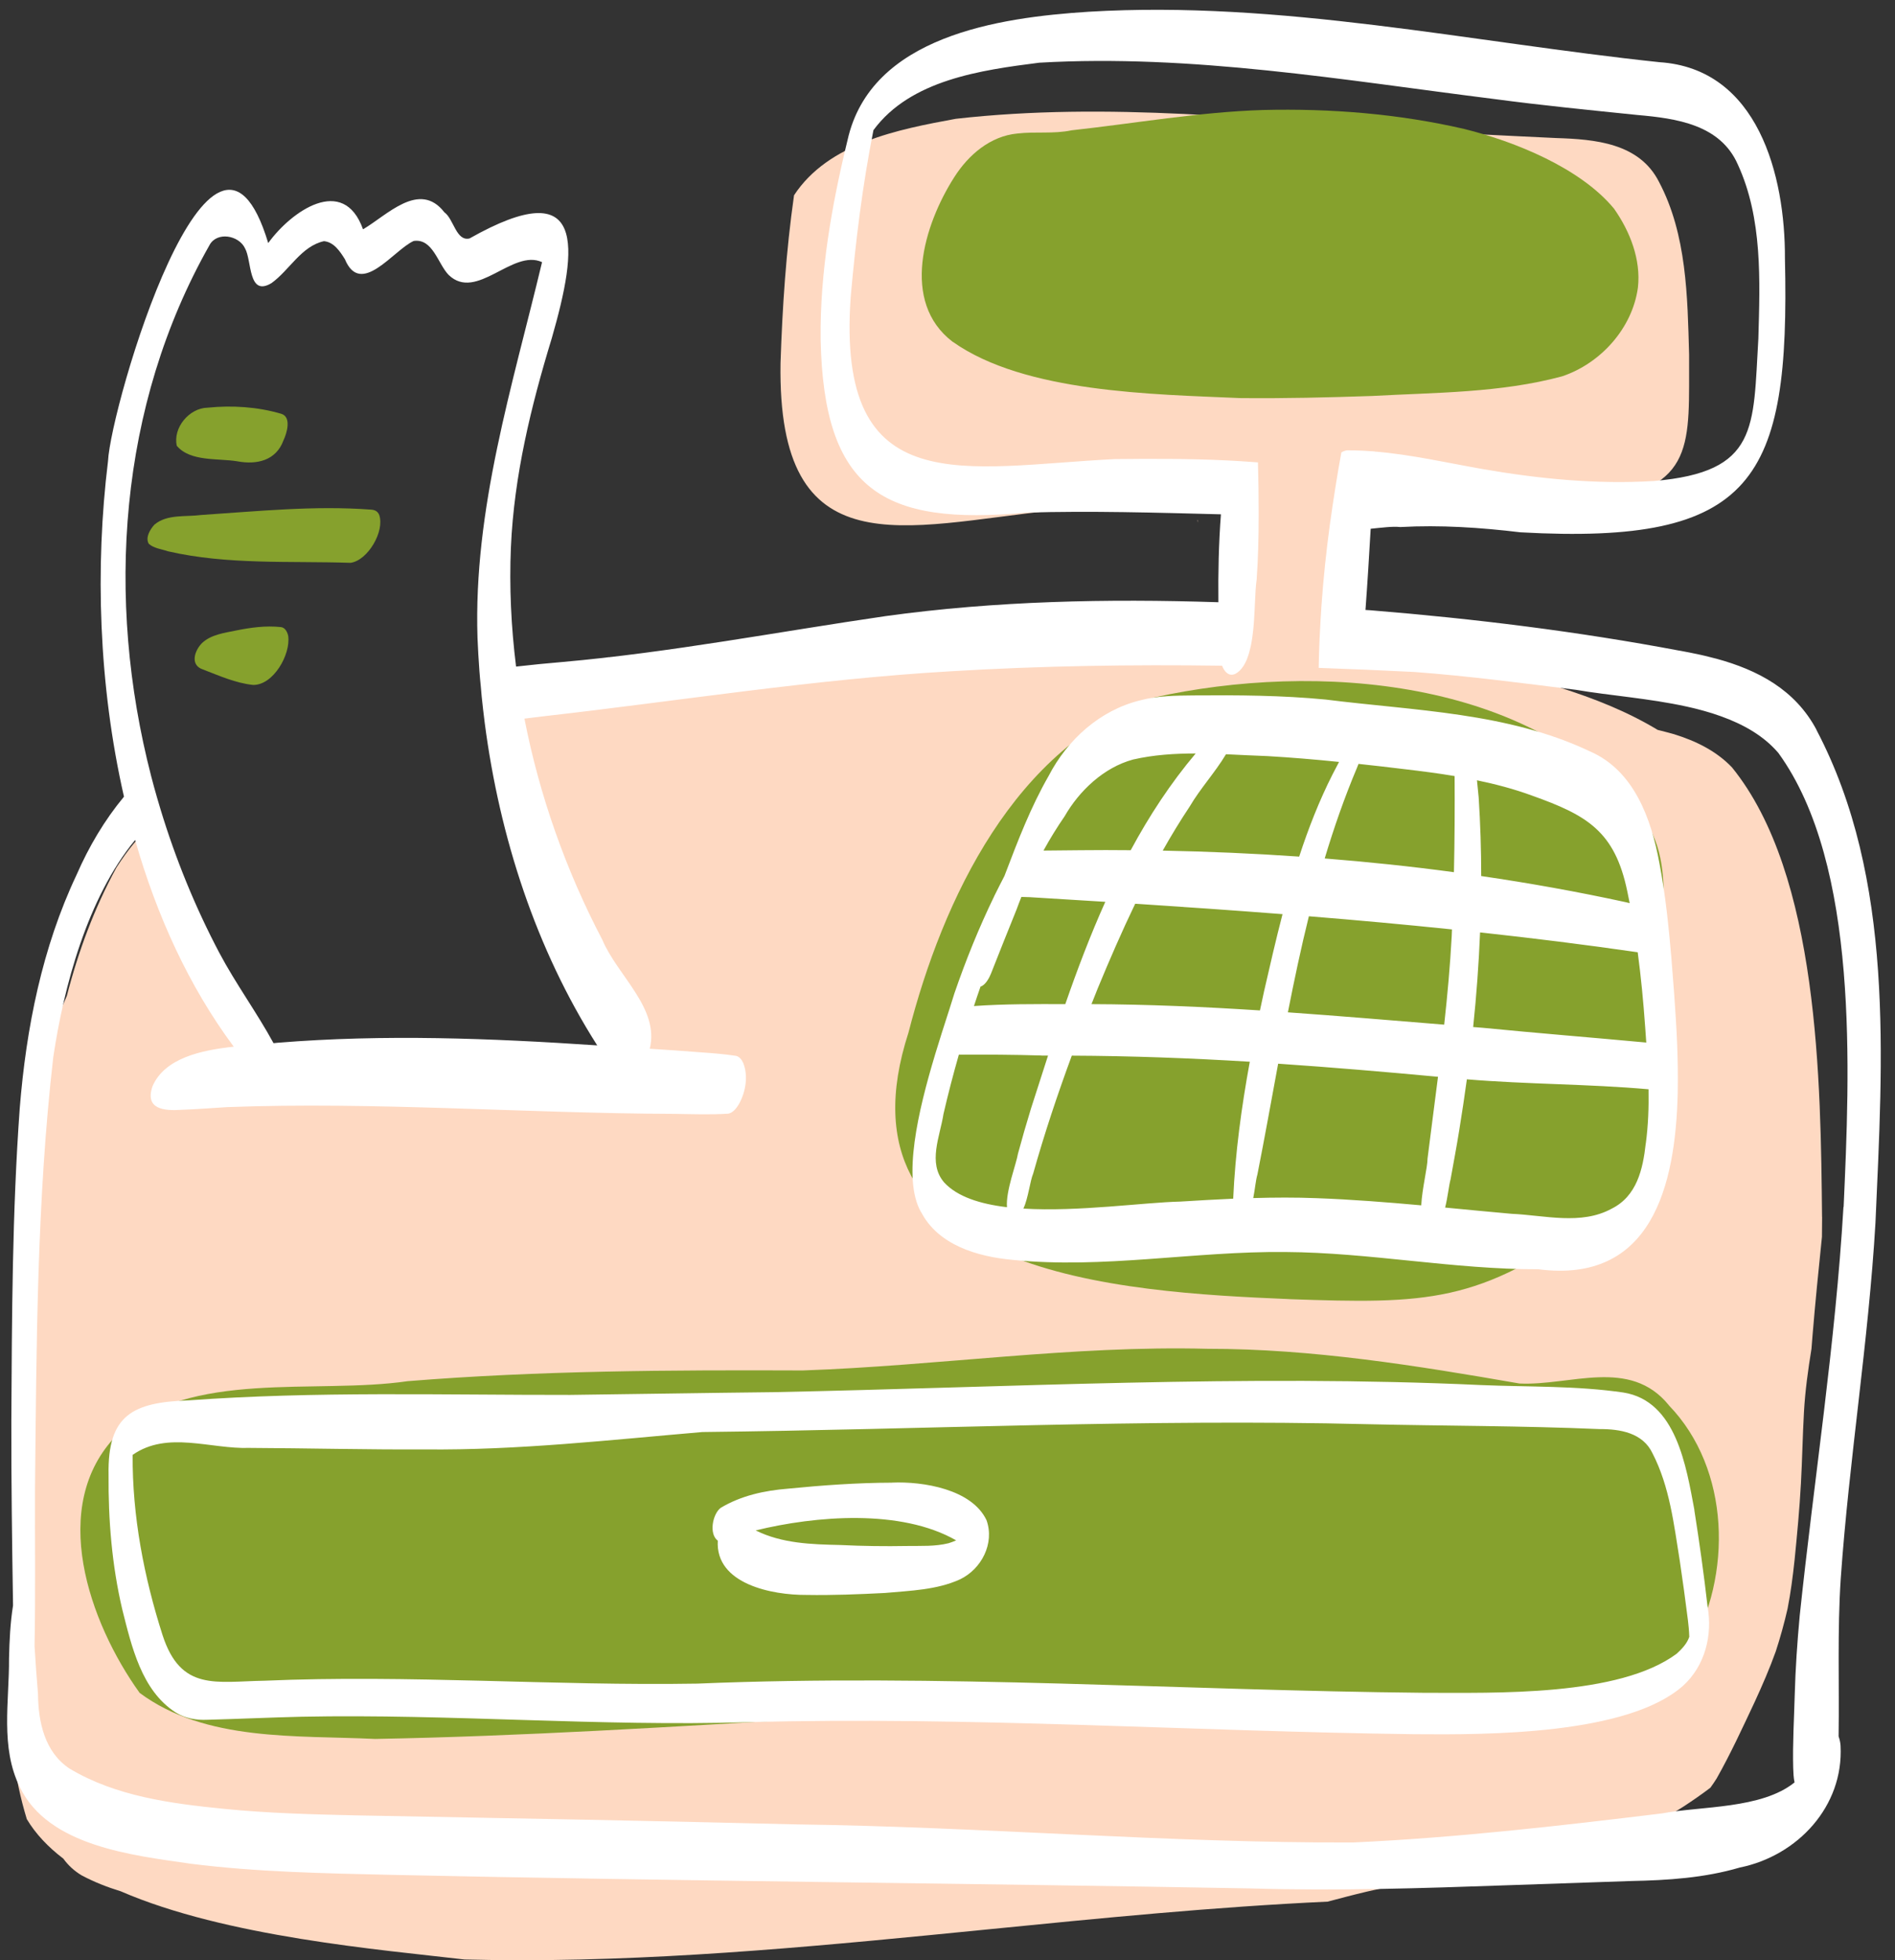<?xml version="1.0" encoding="UTF-8" standalone="no"?><svg xmlns="http://www.w3.org/2000/svg" xmlns:xlink="http://www.w3.org/1999/xlink" fill="#ffffff" height="380.1" preserveAspectRatio="xMidYMid meet" version="1" viewBox="-1.4 -1.9 367.6 380.1" width="367.6" zoomAndPan="magnify"><rect x="-1.4" y="-1.9" width="367.6" height="380.1" fill="#333333" stroke="none"/><g><g><g><g id="change1_1"><path d="m230.88,98.94h.07s0,.2,0,.2c0,.1-.01.21-.02.31-.01-.17-.03-.34-.04-.51Zm.01-1.5l.05.1h0s-.05-.1-.05-.1Zm-86.06,210.92c5.22,2.26,10.98,2.11,16.55,1.92,4.33-.03,8.65-.21,12.98-.53,2.68-.19,5.39-.17,7.98-.98.49-.19.96-.4,1.43-.63-11.03-5.54-27.49-3.25-38.93.22Zm207.23-74.26c0,1.29-.02,2.57-.03,3.86-.66,6.34-1.29,12.69-1.82,19.04-.07.89-.14,1.77-.21,2.66-.66,4.07-1.23,8.16-1.46,12.28-.26,4.62-.33,9.25-.59,13.88-.27,4.92-.73,9.82-1.22,14.71-.34,3.2-.75,6.38-1.37,9.55-.64,2.79-1.4,5.55-2.29,8.28-1.2,3.34-2.61,6.58-4.09,9.8-2.35,4.99-4.66,10.03-7.38,14.84-.37.59-.76,1.16-1.17,1.73l-.07.08c-1.66,1.26-3.38,2.45-5.12,3.59-3.82,2.44-7.74,4.69-11.76,6.77l-.13.07c-.9.47-1.81.93-2.73,1.38-2.5,1.19-5.04,2.28-7.65,3.19-1.17.36-2.34.67-3.53.93-4.66.85-9.38,1.22-14.09,1.54-7.3.48-14.58.99-21.73,2.69-2.5.59-4.99,1.25-7.47,1.91-22.01,1.02-43.96,3.2-65.9,5.38-30.12,2.99-60.24,5.98-90.5,5.98-3.67,0-7.35-.05-11.03-.14-16.21-1.89-46.34-4.38-66.71-13.23-2.59-.79-5.11-1.78-7.53-3.06-1.48-.87-2.66-1.98-3.59-3.26-2.96-2.26-5.38-4.8-7.09-7.67-4.9-16.07-4.46-35.26.52-53.16-1.1-24.48-2.07-49.02-.62-73.49.95-10.22,3.2-22.54,7.87-33.01,2.22-8.63,5.34-17.03,9.61-24.86,2.31-3.61,4.39-6.05,6.14-7.49.09.2.18.39.27.59.85,1.84,1.77,3.64,2.7,5.43.14.41.29.83.43,1.24.41,1.18.83,2.36,1.27,3.53-.35,1.07-.77,2.2-1.25,3.36,1.05.24,2.04.57,2.98.97.7,1.61,1.45,3.2,2.29,4.75,1.21,2.23,2.48,4.43,3.81,6.58,1.22,2.4,2.56,4.74,4.04,7.01,1.25,1.92,2.59,3.82,4.06,5.58,2.09,2.5,4.27,4.93,7.03,6.72,2.28,1.48,4.94,2.34,7.62,2.34,1.19,0,2.38-.17,3.55-.53,1.32-.41,2.55-1.02,3.78-1.65.09,0,.19,0,.29,0,4.93.1,9.82-.05,14.73-.53,1.54-.15,2.82-1.11,3.58-2.39,5.88.81,11.81,1.21,17.76,1.36,1.07,1.36,2.75,2.14,4.52,1.88,1.25-.18,2.34-.84,3.1-1.79.1,0,.19,0,.29,0l-.15-.19c.35-.48.62-1.04.77-1.64.28-1.06.18-2.22-.17-3.26-.49-1.47-1.13-2.88-1.7-4.32-.66-1.67-1.27-3.36-1.88-5.05-.62-1.7-1.37-3.33-2.07-4.99-.74-1.75-1.46-3.51-2.14-5.29-.66-1.74-1.29-3.49-1.88-5.25h0l-.07-.21-.07-.21c-.16-.48-.32-.95-.47-1.43-.16-.48-.31-.96-.46-1.44-.15-.48-.3-.96-.45-1.44-.15-.48-.29-.96-.44-1.45-.86-3.02-1.7-6.04-2.5-9.06-.18-.67-.35-1.34-.52-2.01-.16-.64-.32-1.29-.48-1.93-.16-.62-.31-1.25-.46-1.87-.27-1.1-.53-2.2-.78-3.31-.57-2.54-1.07-5.08-1.55-7.64.52-.87,1.07-1.72,1.64-2.55,4.56-5.9,11.01-10.22,18.3-13.25.07.17.16.32.27.47.34.45.8.74,1.31.88h-.01c1.11.34,2.3.43,3.47.43.92.47,1.83.95,2.79,1.36l.07.04c.28.16.59.24.89.24.69,0,1.37-.39,1.66-1.08.11-.26.15-.54.13-.8,2.23-.17,4.45-.45,6.66-.75,5.12-.7,10.18-1.84,15.25-2.79,2.48-.44,4.96-.89,7.45-1.23,2.55-.35,5.09-.6,7.65-.74.09,0,.19,0,.28-.01,6.8,1.67,13.51,3.82,20.04,6.31,15.4-1.43,30.52-5.47,46.04-5.55.28-.02.6-.02.96-.02,0-.93,0-1.79.03-2.54.75.46,1.62.72,2.52.72,2.33,0,4.38-1.8,4.66-4.12.38-3.14.95-6.26,1.17-9.42.12-1.7.2-3.41.25-5.12.05-1.53.1-3.14-.16-4.65-.29-1.64-.78-3.38-2.05-4.55-1.26-1.17-2.82-1.78-4.55-1.8-1.55-.02-3.14.22-4.67.44-3.25.47-6.45,1.18-9.59,2.13-3.3,1-6.58,2.09-9.81,3.29h-.02c-2.14.13-4.28.27-6.42.41-29.02,3.04-53.55,11.59-52.9-28.59.36-10.86,1.07-21.62,2.62-32.52,6.65-10.14,20.18-12.78,31.38-14.83,29.48-3.34,59.14.12,88.59,2.17,9.27.72,18.57,1.11,27.86,1.56,7.54.24,16.15.95,19.97,8.52,5.38,10.17,5.52,22.23,5.83,33.48-.08,17.35,1.5,25.83-18.7,28.7-11.1,1.29-22.36.81-33.43-.5-4.83-.57-9.68-1.34-14.53-1.82-.04,3.94-.1,7.88-.21,11.82-.4,3.75-.67,9.02-1.16,14.8,8.12,1.63,16.31,4.45,22.71,5.98,13.33,3.63,27.28,6.59,39.23,13.8.14.03.28.06.41.1.59.14,1.17.29,1.74.45.28.08.56.16.84.24h.03c4.42,1.34,8.39,3.34,11.38,6.47,16.92,20.83,17.21,61.18,17.48,87.2Zm-36.53-50.06c.07.44.13.89.2,1.33.11.73.21,1.46.31,2.2.16,1.17.32,2.35.48,3.52-.16-1.18-.31-2.35-.48-3.52-.11-.73-.21-1.46-.32-2.2-.06-.44-.12-.88-.2-1.32h0Zm-6.05,2.91c-10.23-.91-20.48-1.61-30.74-2.15.09,6.14-.04,12.27-.34,18.4.63.02,1.27.03,1.89.05,10.59.45,21.2.7,31.8,1.09-.12-1.03-.25-2.06-.39-3.09-.61-4.78-1.32-9.56-2.23-14.3Zm-32.36-27.36c.56,4.75.96,9.51,1.23,14.28,9.43.86,18.84,2.02,28.18,3.52.29.05.57.11.86.15-.19-.75-.38-1.5-.59-2.26l-.04-.12c-2.79-2.19-5.84-4.09-9.11-5.67-6.65-3.67-13.53-6.93-20.54-9.9Zm-.37,64.16c12.02,1.07,23.98,2.62,35.81,4.71.29-1.49.43-3.03.52-4.55.28-3.51.21-7.02-.05-10.53-11.74-.39-23.55.37-35.3.04-.26,3.27-.57,6.53-.92,9.79-.02.18-.04.36-.06.55Zm-3.49-39.23c-9.29-.44-18.58-.77-27.88-1-1.18,6.24-2.16,12.52-3.04,18.82,10.14.15,20.28.45,30.41.72.31-5.74.52-11.49.51-17.25,0-.43,0-.86,0-1.29Zm-36.34,17.75c.18-1.22.38-2.44.58-3.66.87-5.07,1.74-10.16,2.76-15.22-9.55-.22-19.11-.36-28.65-.45-2.3,5.54-4.37,11.17-6.35,16.83-.35,1.03-.69,2.06-1.03,3.08,10.89-.57,21.79-.68,32.69-.58Zm-35.95,10.75c-.67,2.18-1.32,4.36-1.94,6.53,3.81.63,7.57,1.59,11.26,3.03,8.03-.4,16.09-.62,24.16-.63.29-3.21.64-6.43,1.04-9.63-11.51-.07-23.02.11-34.52.7Zm38.82,8.95c10.54.09,21.09.53,31.59,1.34.25-3.36.5-6.73.73-10.1-10.37-.39-20.73-.7-31.1-.83-.41,3.2-.81,6.39-1.22,9.59Zm13.35-67.76c-2.12,5.9-3.85,11.89-5.31,17.95,8.41.2,16.82.61,25.21,1.27-.18-5.27-.44-10.55-.75-15.82-3.07-1.24-6.17-2.42-9.28-3.56-.2-.01-.4-.02-.61-.04-3.01-.2-6.02-.38-9.03-.54-.11.3-.19.55-.24.73Zm-32,9.33c-1.7,2.88-3.27,5.83-4.75,8.82,8.82-.32,17.66-.43,26.49-.31,1.48-5.57,3.29-11.05,5.62-16.34.36-.81.71-1.62,1.09-2.42h-.23c-2.94,3.86-6.87,6.24-12.16,6.11-1.77-1.27-2.7-3.55-3.08-6.44-1.55.02-3.11.03-4.67.04-.69.16-1.38.31-2.07.47-1.88,3.45-4.45,6.57-6.24,10.06Zm-27.84,10.09c2.4-.16,4.8-.33,7.2-.47,3.23-.2,6.46-.38,9.69-.54,2.88-6.12,6.21-12.01,10.15-17.53-5.05,1.15-10.11,2.26-15.22,3.17-2.32,3.49-4.46,5.17-6.55,5.85-.57.87-1.09,1.76-1.54,2.66-1.34,2.17-2.59,4.48-3.73,6.86Zm-11.82,30.85c5.87-.75,11.83-1.03,17.69-1.34,1.96-6.83,4.11-13.62,6.65-20.23-4.89-.04-9.78-.07-14.66-.1-.55.01-1.09.02-1.64.04-.29.83-.55,1.66-.8,2.48-1.45,4.22-2.87,8.46-4.28,12.7-.25.76-.95,2.31-1.88,2.61-.38,1.28-.73,2.55-1.09,3.84Zm-3.39,14.14c5.62-.21,11.24-.21,16.78.38.5-1.9,1-3.8,1.5-5.71-.43.03-.85.05-1.28.08-5.34.14-10.68.39-16.02.72-.34,1.51-.67,3.02-.98,4.54Zm139.26,56.07c-1.63-1.25-3.58-2.08-5.92-2.32-1.76-.16-3.52-.26-5.28-.32-5.18,2.24-11.27,2.62-18.47,2.95-10.86,1.2-21.32,4.41-31.96,6.66-13.78,1.85-27.66,1.14-41.55.43-9.24-.47-18.48-.95-27.7-.66-32.11.32-63.95,4.79-95.76,8.75-16.73,1.57-33.45,3.29-49.8,7.36v.04c-.04,1.93-.1,3.86-.14,5.8,21.79,9.55,46.73,9.39,70.16,10.66,26.7.78,53.34-1.25,79.93-3.46,29.43-1.72,59.06-1.94,88.47.14,10.85.67,22.12,3.98,32.81.84.39-11.41.64-25.58,5.21-36.85Zm1.38-61.02c-.05-1.52-.12-3.02-.23-4.51-.02-.36-.05-.72-.07-1.08-.09-1.18-.19-2.35-.3-3.5-.06-.67-.13-1.34-.2-1.99.07.66.13,1.32.2,1.99.11,1.15.21,2.32.3,3.5.02.36.05.72.08,1.08.1,1.49.18,3,.23,4.51.18,5.36-.02,10.79-.93,15.75h0c.92-4.95,1.11-10.38.93-15.75Zm-34.17,148.65c.26-.02.52-.04.78-.05.04,0,.07,0,.11,0-.3.02-.59.04-.89.06Z" fill="#fed9c2"/></g><g id="change2_1"><path d="m32.9,84.57c-.8-3.51,2.41-7.35,5.98-7.41,4.75-.48,9.66-.17,14.26,1.18,2.1.62,1.07,3.84.45,5.16-1.45,3.95-5.2,4.76-8.96,4.06-3.75-.62-9.09.11-11.72-2.99Zm-1.68,20.45c11.57,2.65,23.58,1.84,35.37,2.23,3.36-.45,6.68-6.13,5.57-9.3-.32-.73-.86-.97-1.62-1.02-10.98-.82-21.96.32-32.91,1.04-2.99.4-6.64-.2-9.07,1.87-.84.92-1.8,2.48-1.11,3.71.99.9,2.52,1.04,3.77,1.47Zm21.87,14.69c-2.95-.32-5.9.09-8.79.68-2.22.45-4.77.79-6.48,2.39-1.48,1.45-2.43,4.3.15,5.15,3.16,1.21,6.32,2.64,9.72,3,3.95.06,7.31-5.91,6.82-9.49-.14-.72-.58-1.64-1.41-1.73Zm195.57,130.33c26.68.93,37,.84,58.73-15.27,8.43,1.35,19-20.89,13.03-26.55-.04-10.91,2.52-21.7.91-32.62.12-6.75.08-13.35-4.09-19.05-21.16-27.09-63.38-30.14-94.77-23.19-27,9.42-40.95,39.01-47.64,64.99-15.29,47.16,41.41,50.32,73.84,51.68Zm73.67,20.57c-7.56-9.31-19.11-3.73-28.98-4.21-20.02-3.48-40.14-6.74-60.52-6.73-26.25-.68-52.31,3.29-78.5,4.2-25.57-.1-51.15.02-76.66,2.08-17.98,2.62-41.98-2.38-56.38,10.42-13.46,13.74-5.37,36.43,4.4,50.03,12.81,9.5,30.44,8.19,45.67,8.93,57.48-1.04,114.87-7.37,172.41-6.95,19.24.63,38.48,3.46,57.73,1.71,10.04.36,19.82-2.43,24.75-11.97,8.45-14.42,8.05-35.12-3.93-47.5ZM183.43,64.39c13.96,9.88,38.81,10.16,55.73,10.91,8.54.09,17.09-.12,25.62-.41,12.29-.68,24.9-.58,36.85-3.81,7.48-2.51,13.62-9.31,14.7-17.21.61-5.45-1.54-10.91-4.64-15.31-6.51-7.88-19.22-13.01-29-15.44-12.8-2.96-25.98-4.01-39.09-3.69-12.45.39-24.76,2.59-37.13,3.94-3.5.74-7,.21-10.5.62-5.27.49-9.52,4.15-12.27,8.49-5.83,9.12-10.5,24.15-.28,31.92Z" fill="#86a12d"/></g><g id="change3_1"><path d="m350.97,139.62c-4.15-7.8-11.42-11.6-19.42-13.78,0,0,0,0,0,0-.11-.03-.22-.05-.33-.08-.63-.17-1.27-.33-1.91-.48-.23-.05-.45-.11-.68-.16-.77-.17-1.53-.33-2.3-.48-.63-.12-1.27-.24-1.89-.36,0,0,0,0,0,.01-19.81-3.74-39.88-6.21-59.97-7.84-.33-.02-.66-.04-.99-.06.39-5.24.71-10.5,1.01-15.75,2.17-.21,4.27-.5,5.73-.33,7.8-.43,15.57.09,23.32,1.02,45.41,2.52,52.3-10.13,51.31-53.12.06-16.06-5.21-36.81-24.35-38.05C283.63,6.26,247.02-1.85,209.75.38c-17.41,1.11-42.21,4.73-46.73,24.85-3.08,12.63-5.37,25.64-5.23,38.68.59,29.35,12.15,36.17,39.89,33.6,12.58-.37,25.18.01,37.76.33-.43,5.67-.55,11.36-.49,17.05-21.56-.7-43.15-.27-64.55,2.69-20.88,3.04-41.65,7.03-62.7,8.9-3,.25-6,.55-8.99.89-.96-7.7-1.33-15.46-1-23.18.61-13.83,3.89-27.29,7.92-40.48,5.12-17.79,6.81-32.23-15.94-19.37-2.61.62-3.06-3.77-4.89-5.07-4.84-6.25-11.16.62-15.78,3.3-3.8-10.66-13.94-3.49-18.39,2.67-10.72-35.64-30.55,31.51-31.08,42.32-2.51,20.47-1.84,43.39,3.1,65.04-3.77,4.54-6.82,9.7-9.18,15.12-6.7,14.16-9.79,29.75-11.04,45.3-1.46,20.17-1.52,40.42-1.63,60.64-.02,11.92.14,23.85.33,35.78-.54,3.39-.7,6.84-.78,10.28.06,8.31-1.74,17.27,2.12,25,5.55,11.42,21.81,13.17,33.14,14.81,12.81,1.62,25.74,1.85,38.63,2.15,55.74,1.21,111.3,1.63,167.11,2.64,16.58.5,33.15-.03,49.72-.62,8-.27,16-.55,23.99-.82,7.08-.14,14.19-.6,21.02-2.61,11.2-2.26,20.18-11.86,19.56-23.62-.03-.51-.15-1.19-.38-1.82.15-10.22-.26-20.45.42-30.65,1.62-23.04,5.38-45.87,6.73-68.93,1.39-31.71,3.77-66.7-11.46-95.63ZM39.24,45.63c1.45-2.67,5.7-1.91,6.89.63,1.35,2.38.57,9.49,5.14,6.74,3.47-2.49,5.78-7.17,10.17-8.13,1.93.17,3.12,1.99,4.06,3.49,3.09,7.45,9.44-1.78,13.35-3.53,3.71-.54,4.69,4.44,6.78,6.59,5.41,5.21,12.41-5.13,18.12-2.48-5.73,23.96-13.34,47.88-12.52,72.9.08,2.13.22,4.25.37,6.39,0,0,0,0,0,0,.07,1,.17,2.01.27,3.01.06.65.11,1.3.17,1.94.18,1.73.38,3.47.6,5.2,0,0,0,0,0,0,2.88,22.03,9.9,43.76,21.81,62.45-20.63-1.38-41.35-2.19-61.99-.51-.26.03-.53.06-.8.08-3.26-5.98-7.33-11.51-10.52-17.53-4.67-8.85-8.5-18.23-11.43-27.91-.22-.74-.44-1.49-.66-2.23-.19-.67-.38-1.35-.57-2.02-.19-.7-.38-1.4-.56-2.1-8.88-34.38-6.32-71.87,11.32-102.97Zm316.96,186.54c-1.56,26.56-5.71,52.87-8.49,79.32-.47,5.08-.82,10.16-.96,15.25-.13,4.73-.42,9.47-.3,14.2.03.92.07,1.89.26,2.82-6.4,5.18-18.12,4.57-25.71,6.01-19.92,2.42-39.89,4.72-59.95,5.64-36.01.12-71.98-3.05-108-3.51-28.64-.72-56.58-1.21-85.4-1.75-8.51-.19-17.1-.41-25.64-1.27-10.25-1.02-20.94-2.42-29.92-7.8-4.84-3.2-6.07-9.05-6.12-14.49-.26-3.09-.49-6.19-.67-9.29.2-10.18.05-20.36.09-30.54.29-27.89.35-55.91,3.54-83.65,2.03-13.61,6.6-30.86,15.88-42.11,4.17,14.6,10.42,28.37,19.13,40.08-6.49.7-13.37,2.26-15.74,7.63-1.59,4.56,2.28,4.84,5.64,4.61,2.95-.1,5.88-.35,8.82-.52,28.69-1.08,57.8,1.21,86.75,1.31,3.44.05,6.9.18,10.34-.03.98-.07,1.77-1.14,2.21-1.9,1.29-2.35,1.82-5.41.81-7.95-.28-.61-.75-1.27-1.46-1.38-2.22-.34-4.46-.51-6.71-.67-3.32-.27-6.64-.49-9.96-.7,1.94-7.87-6.25-14.12-9.22-21.17-7.01-13.36-12.18-27.91-15.09-42.85,1.17-.15,2.33-.28,3.5-.43,26.39-2.98,52.64-7.22,79.18-8.75,17.54-1.06,35.1-1.33,52.65-1.08.46,1.17,1.31,2.15,2.57,1.58.63-.33,1.14-.86,1.57-1.52,0,0,.01,0,.02,0,.05-.07.08-.16.12-.23.14-.23.26-.47.38-.72.06-.13.12-.26.17-.39.11-.27.21-.56.3-.85.04-.13.09-.26.12-.4.1-.36.19-.73.28-1.12.02-.08.04-.16.06-.25.1-.49.18-.99.26-1.5,0-.07.02-.14.03-.21.06-.44.11-.88.16-1.33.02-.17.03-.34.05-.51.03-.35.06-.7.09-1.06.02-.21.03-.42.04-.62.02-.3.04-.59.05-.88.02-.29.03-.57.05-.86,0-.01,0-.03,0-.04.02-.37.04-.75.05-1.11,0,0,0,0,0,0,.08-1.83.16-3.5.34-4.7.29-4.14.39-8.29.39-12.45,0,0,0,0,0,0,0-.24,0-.48,0-.71,0-1.41-.01-2.81-.03-4.22,0-.25,0-.5-.01-.75-.03-1.53-.06-3.05-.1-4.58-1.1-.09-2.2-.16-3.3-.23-.28-.02-.55-.03-.83-.05-.61-.04-1.23-.07-1.84-.1,0,0,0,0,0,0-7.26-.35-14.54-.34-21.78-.26-29.14,1.44-54.11,8.61-51.25-31.47.96-10.82,2.27-21.53,4.41-32.32,7.2-9.76,20.86-11.64,32.15-13.08,29.62-1.71,59.04,3.38,88.33,7.05,9.22,1.23,18.48,2.14,27.73,3.09,7.52.66,16.07,1.84,19.47,9.61,4.81,10.45,4.29,22.5,3.98,33.75-1.04,17.32.08,25.88-20.25,27.62-11.16.68-22.37-.42-33.36-2.34-6.9-1.21-13.79-2.8-20.77-3.37,0,0,0-.01,0-.02-.41-.03-.82-.05-1.23-.08-.37-.02-.75-.05-1.12-.07-1.01-.05-2.02-.07-3.03-.07-.41.05-.79.19-1.13.41-.38,2.05-.73,4.1-1.06,6.16-.09.57-.18,1.14-.27,1.72-.26,1.66-.51,3.33-.74,5-.04.27-.08.53-.12.79,0,0,0,0,0,0-.74,5.42-1.31,10.85-1.69,16.3,0,0,0,0,0,0,0,.14-.01.27-.02.41-.1,1.43-.18,2.85-.25,4.28-.02.49-.06.99-.08,1.48-.08,1.88-.14,3.76-.17,5.64,6.17.21,12.34.48,18.51.79,10.52.78,20.98,2.16,31.43,3.47,6.29,1.08,14.13,1.64,21.43,3.24.41.09.82.18,1.22.28.2.05.41.1.61.15.37.09.74.19,1.11.29.17.05.34.09.51.14.52.15,1.04.3,1.55.46.1.03.2.07.3.1.45.15.9.3,1.35.46,4.41,1.58,8.32,3.8,11.16,7.13,15.75,21.73,13.81,62.04,12.65,88.03Zm-28.91,58.77c-1.6-8.47-3.52-21.16-13.77-22.79-9.14-1.34-18.42-1.06-27.63-1.45-45.77-2.11-91.52.45-137.28,1.38-13.13.14-26.26.37-39.39.53-24.69.03-49.41-.73-74.06,1.06-10.73.38-15.71,2.77-15.5,14.4-.07,8.76.65,17.57,2.65,26.11,1.81,7.17,3.74,15.75,10.35,20,1.84,1.16,4.05,1.54,6.2,1.43,6.09-.16,12.19-.45,18.29-.59,28.73-.58,57.69,1.93,86.53,1.06,43.1-1.16,86.16,1.78,129.25,2.33,14.17.12,41.51.16,52.22-9.45,4.22-3.88,5.68-9.78,4.69-15.32-.71-6.25-1.59-12.49-2.57-18.7Zm-3.41,27.84c-11.23,8.37-35.26,7.59-49.14,7.6-46.87-.45-93.94-3.73-140.86-1.78-27.92.47-56.02-1.77-84.01-.56-9.38.15-16.18,2.09-19.73-8.82-3.61-11.27-5.89-23.12-5.81-34.98,6.76-4.72,15.09-1.09,22.64-1.35,11.1.05,22.8.35,34.07.29,18.01.19,35.9-1.84,53.82-3.37,43.01-.47,85.96-2.59,128.99-1.52,14.98.34,29.94.3,45.06.95,3.99-.02,8.39.73,10.26,4.72,3.32,6.44,4.14,13.77,5.28,20.83.57,3.83,1.1,7.68,1.58,11.52.08.67.24,2.09.26,3.22-.43,1.3-1.42,2.33-2.41,3.24Zm-152.25-33.15c-6.73.02-13.43.5-20.13,1.16-4.6.37-9.13,1.34-13.12,3.74-1.55,1.21-2.3,5.06-.54,6.35-.51,8.45,10.64,10.57,17.18,10.52,5.08.09,10.18-.12,15.25-.38,4.87-.44,10.06-.58,14.56-2.64,4.17-2,6.74-6.98,5.14-11.47-2.85-6.02-12.31-7.55-18.33-7.29Zm10.99,11.74c-2.63.66-5.33.5-8.02.54-4.33.08-8.66.02-12.99-.19-5.57-.12-11.33-.29-16.42-2.83,11.62-2.84,28.18-4.21,38.89,1.93-.48.21-.96.4-1.46.55Zm-5.35-64.24c3.33,6.45,10.95,8.66,17.71,9.29,17.66,1.8,35.32-1.71,52.99-1.52,16.42.1,32.6,3.39,49.02,3.34,21.91,2.85,26.66-16,27.06-34.29,0,0,0,0,0,0,0-.07,0-.14,0-.21.03-1.43.03-2.86.01-4.27,0-.09,0-.18,0-.27-.02-1.44-.06-2.86-.11-4.26,0-.03,0-.07,0-.1,0,0,0,0,0,0-.14-3.59-.38-7-.59-10.03-.18-2.36-.36-4.72-.55-7.08,0,0,0,0,0,0-.01-.13-.02-.27-.04-.4-.1-1.15-.2-2.29-.31-3.44-.03-.3-.06-.6-.09-.9-.13-1.36-.28-2.72-.44-4.08,0,0,0,0,0-.01,0,0,0,0,0,0-.37-3.15-.83-6.29-1.43-9.42-1.57-8.54-4.9-17.95-13.46-21.66-15.97-7.59-34.04-7.88-51.29-10.06-8.5-.82-17.05-.87-25.58-.8-3.48.03-7.06.06-10.45.97-7.78,1.93-14.06,7.61-17.7,14.64-3.44,5.99-5.92,12.43-8.37,18.87-.06.17-.13.33-.19.5-.06.11-.11.22-.16.32-.54,1.03-1.06,2.07-1.58,3.11-.09.17-.18.35-.26.52,0,0,0,0,.01,0-2.97,6.11-5.52,12.42-7.73,18.85-.27.87-.57,1.85-.91,2.89,0,0,0,0,0,0-.12.37-.25.77-.37,1.15-.75,2.33-1.61,4.98-2.46,7.8-.01.04-.02.07-.03.11h0c-3.26,10.82-6.37,23.99-2.72,30.44Zm19.85-.63c.95-2.06,1.29-5.38,1.9-6.81,2.17-7.72,4.69-15.27,7.49-22.87,11.53.05,23.03.48,34.53,1.18-1.61,8.79-2.82,17.65-3.22,26.56-3.42.15-6.84.35-10.26.56-7.08.16-19.83,2.01-30.44,1.36Zm81.63-35.69c-10.1-.82-20.21-1.68-30.32-2.39,1.23-6.24,2.54-12.47,4.07-18.63,9.26.75,18.52,1.59,27.76,2.55-.02.43-.03.85-.05,1.28-.31,5.75-.83,11.48-1.46,17.19Zm-34.96-6.38c-.26,1.21-.52,2.42-.78,3.62-10.88-.7-21.77-1.18-32.68-1.22.4-1.01.79-2.01,1.2-3.02,2.29-5.54,4.68-11.05,7.28-16.45,9.53.62,19.05,1.28,28.58,2.02-1.3,5-2.45,10.03-3.6,15.04Zm-2.08,40.01c.33-1.65.47-3.43.81-4.59,1.41-7.13,2.69-14.3,4.02-21.47,10.34.7,20.68,1.58,31.01,2.54-.67,5.29-1.37,10.57-2.03,15.85,0,1.72-1.06,5.82-1.22,9.08-6.75-.61-13.51-1.14-20.29-1.39-4.1-.16-8.2-.14-12.3-.02Zm76.14-10.58c-.55,4.98-1.73,10.21-6.62,12.64-5.93,3.24-13,1.27-19.41.99-4.3-.38-8.59-.8-12.89-1.21.51-1.99.72-4.24,1.06-5.49.57-3.21,1.19-6.42,1.7-9.64.53-3.24,1.01-6.49,1.46-9.74,11.71.98,23.54.89,35.24,1.93.06,3.51-.06,7.02-.53,10.51Zm-.12-22.7c.07,1.04.15,2.08.22,3.12-10.56-.98-21.14-1.82-31.69-2.86-.63-.05-1.26-.1-1.89-.15.64-6.1,1.09-12.22,1.34-18.35,10.22,1.11,20.41,2.38,30.58,3.85.64,4.78,1.1,9.59,1.44,14.4Zm-3.46-26.2c.16.76.31,1.52.46,2.28-.28-.07-.57-.13-.85-.2-9.25-2.01-18.57-3.68-27.95-5.05,0-5.08-.16-10.16-.49-15.23-.12-1.11-.22-2.22-.33-3.34,3.62.75,7.2,1.69,10.68,2.97,10.63,3.79,16.06,6.87,18.48,18.57Zm-33.5-22.36c.04,6.21.01,12.43-.13,18.64-8.33-1.12-16.69-2-25.07-2.66,1.79-5.96,3.84-11.85,6.28-17.63.06-.18.16-.42.28-.71,3,.32,5.99.66,8.98,1.03,3.22.38,6.45.79,9.66,1.33Zm-22.41-2.75c-.42.78-.83,1.56-1.23,2.35-2.62,5.16-4.72,10.54-6.51,16.02-8.82-.61-17.64-.99-26.47-1.16,1.64-2.91,3.38-5.77,5.23-8.55,2.07-3.53,4.95-6.63,7.04-10.14,2.7.12,5.39.27,8.06.36,4.63.27,9.26.66,13.88,1.13Zm-53.24,10.55c2.82-4.92,7.58-9.47,13.29-11.01,3.98-.91,8.04-1.17,12.13-1.17-4.89,5.8-9.02,12.11-12.6,18.76-3.23-.03-6.47-.04-9.7,0-2.41.01-4.81.04-7.22.07,1.27-2.31,2.65-4.55,4.1-6.65Zm-16.31,33.02c.95-.25,1.73-1.76,2.02-2.5,1.64-4.16,3.29-8.31,4.97-12.45.29-.8.61-1.62.93-2.43.55.02,1.09.03,1.64.05,4.88.3,9.76.6,14.64.9-2.9,6.46-5.43,13.12-7.76,19.84-5.86-.01-11.82-.05-17.72.37.42-1.26.83-2.53,1.28-3.78Zm11.81,13.39c.43,0,.85,0,1.28,0-1.12,3.44-2.22,6.88-3.31,10.28-.89,2.9-1.73,5.81-2.52,8.74-.3,1.92-2.41,7.32-2.13,10.38-5.2-.62-9.62-2.02-12.18-4.79-3.26-3.78-.8-8.97-.14-13.29.89-3.86,1.89-7.69,2.98-11.5,5.35-.03,10.69,0,16.02.16Z"/></g></g></g></g></svg>